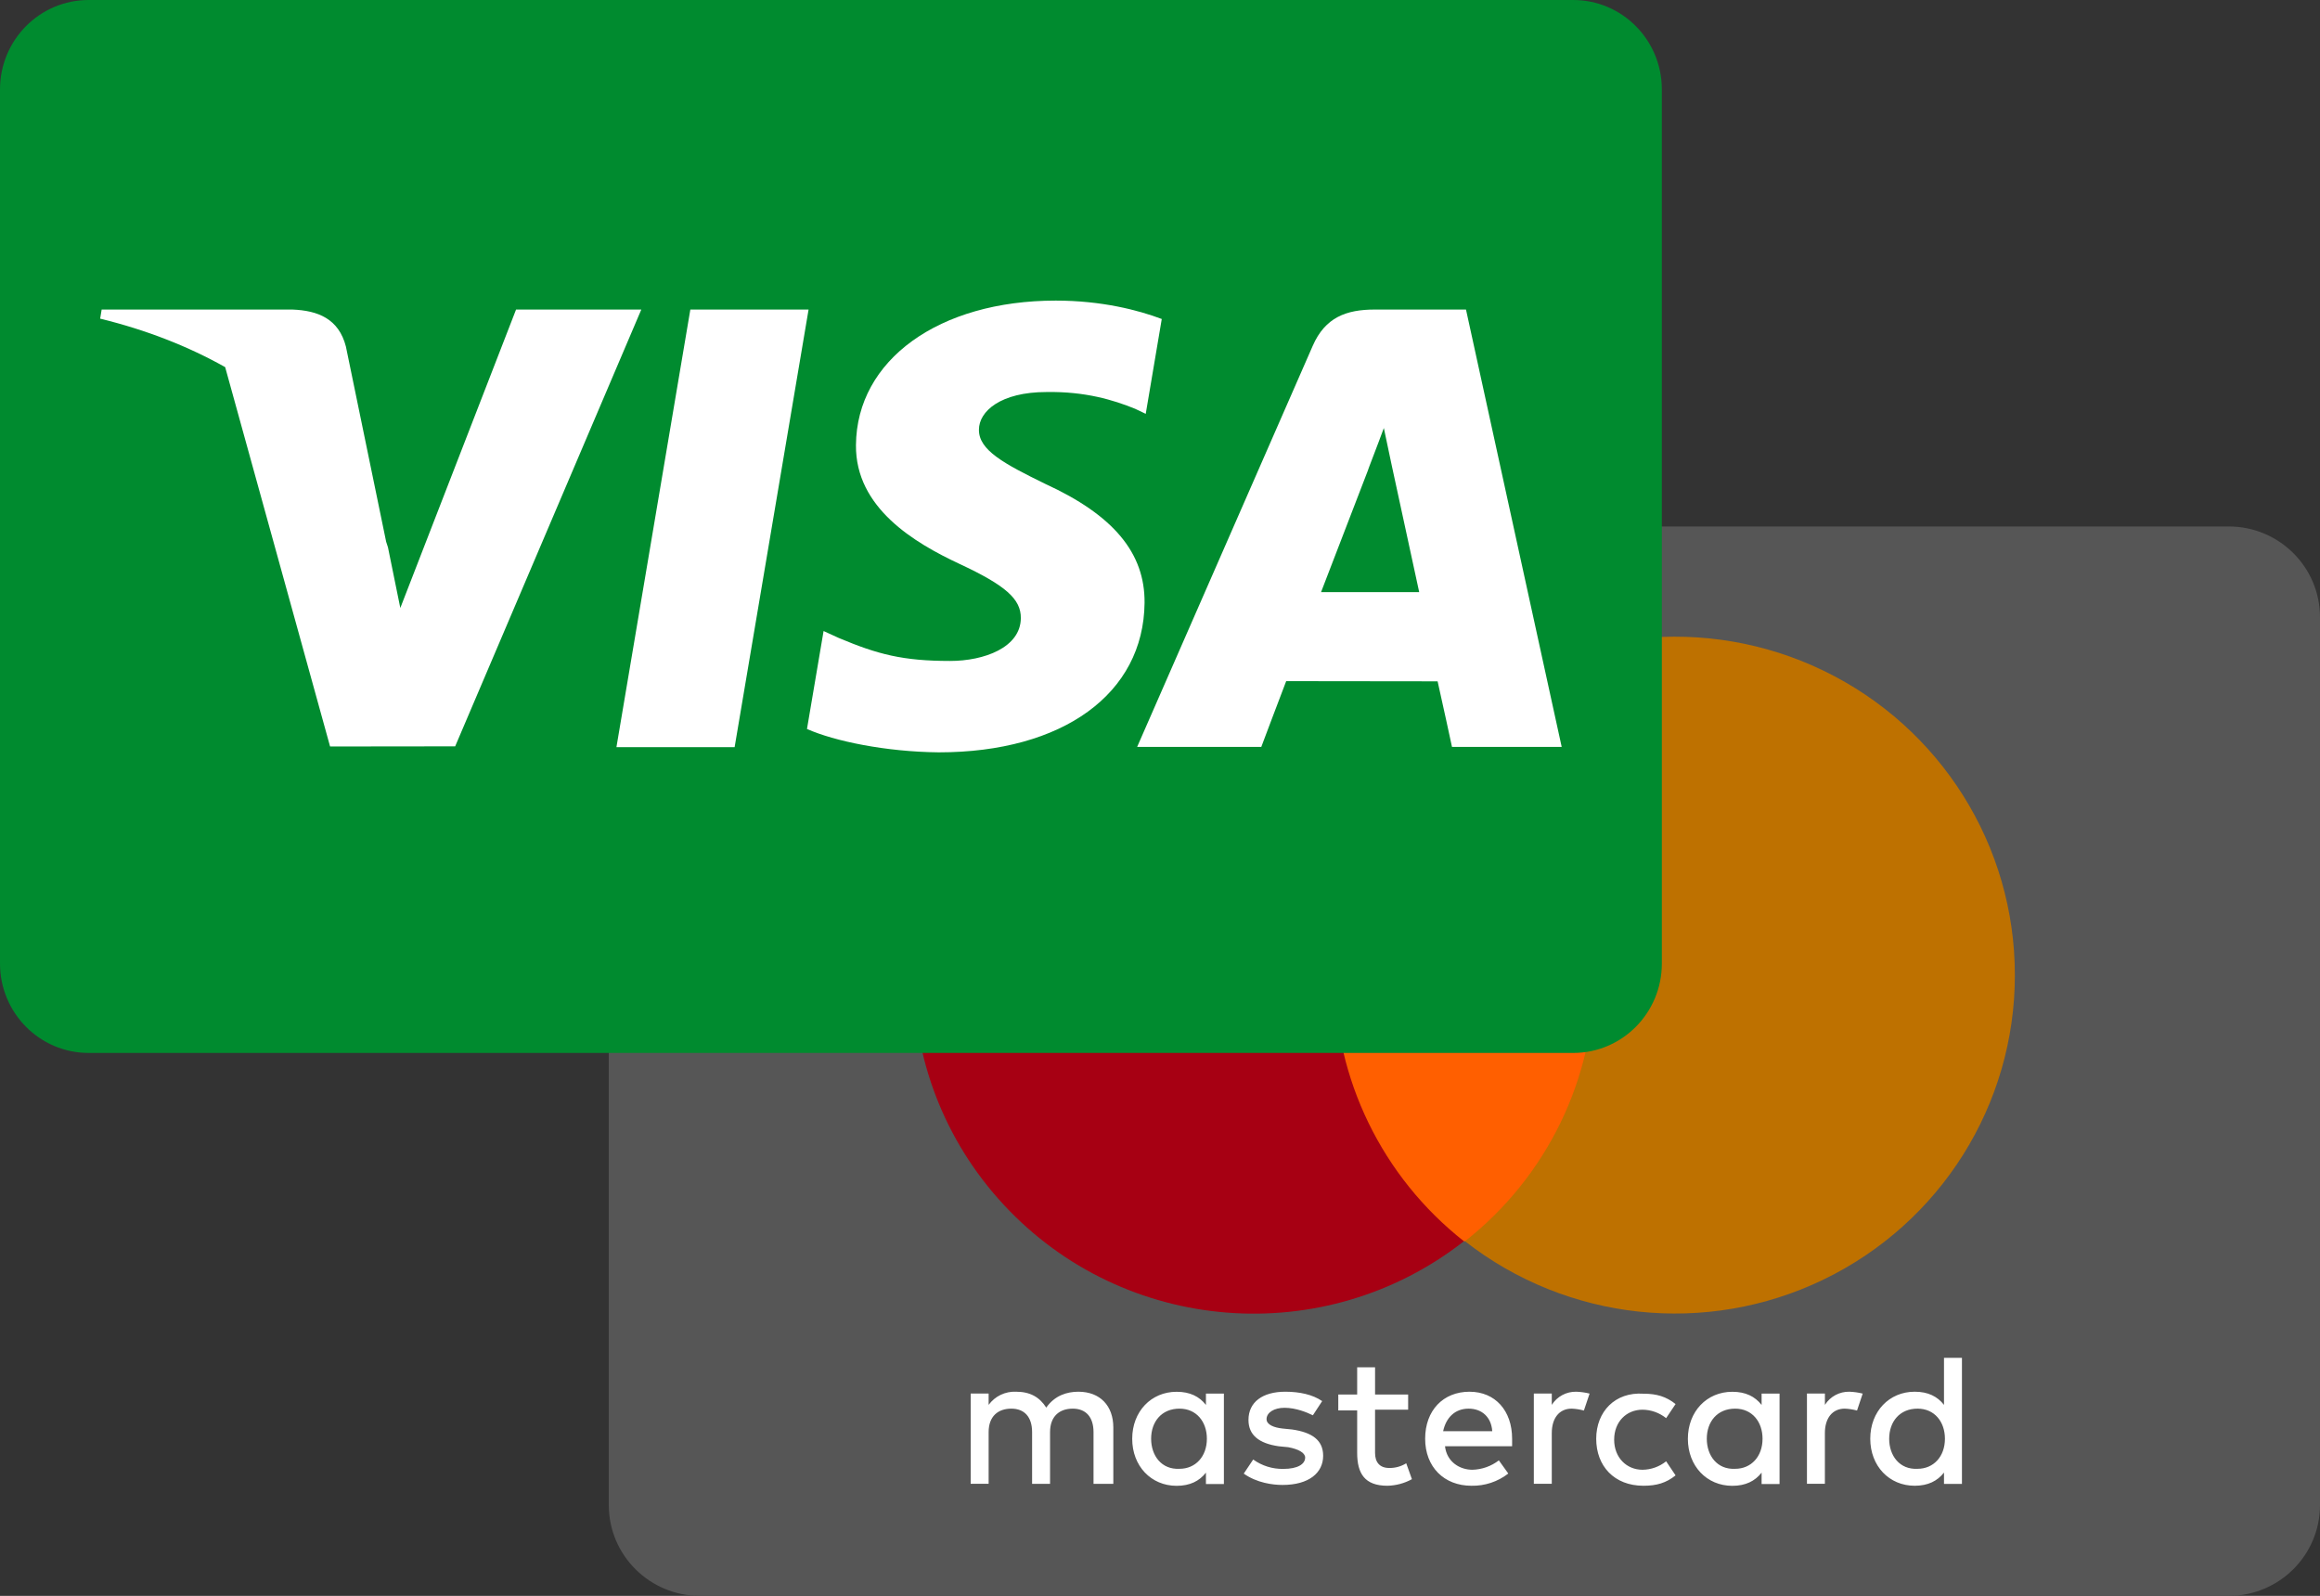 <svg width="141" height="97" viewBox="0 0 141 97" fill="none" xmlns="http://www.w3.org/2000/svg">
<rect x="0" y="0" width="141" height="97" fill="#333333" stroke="none"/>
<path d="M135.453 32H42.547C39.483 32 37 34.471 37 37.52V91.48C37 94.528 39.483 97 42.547 97H135.453C138.517 97 141 94.528 141 91.48V37.52C141 34.471 138.517 32 135.453 32Z" fill="#565656"/>
<path d="M67.663 90.192V86.763C67.663 85.448 66.859 84.591 65.539 84.591C64.846 84.591 64.104 84.82 63.587 85.557C63.184 84.927 62.616 84.591 61.749 84.591C61.095 84.562 60.47 84.863 60.085 85.391V84.701H58.994V90.188H60.085V87.049C60.085 86.082 60.659 85.62 61.464 85.62C62.268 85.62 62.727 86.135 62.727 87.049V90.192H63.818V87.049C63.818 86.082 64.392 85.62 65.197 85.62C66.001 85.62 66.46 86.135 66.46 87.049V90.192H67.663ZM85.582 84.762H83.571V83.106H82.483V84.762H81.335V85.728H82.483V88.306C82.483 89.563 82.942 90.307 84.32 90.307C84.842 90.296 85.354 90.159 85.811 89.907L85.465 88.941C85.156 89.133 84.796 89.233 84.431 89.226C83.857 89.226 83.57 88.883 83.57 88.311V85.684H85.581V84.769L85.582 84.762ZM95.804 84.591C95.2 84.577 94.632 84.881 94.311 85.391V84.701H93.22V90.188H94.311V87.106C94.311 86.192 94.77 85.62 95.517 85.62C95.769 85.63 96.02 85.669 96.263 85.735L96.609 84.705C96.345 84.639 96.076 84.601 95.804 84.591ZM80.356 85.162C79.781 84.762 78.977 84.591 78.116 84.591C76.738 84.591 75.877 85.22 75.877 86.306C75.877 87.221 76.509 87.734 77.714 87.907L78.288 87.963C78.92 88.078 79.322 88.307 79.322 88.593C79.322 88.993 78.863 89.283 78.001 89.283C77.342 89.296 76.697 89.096 76.164 88.712L75.59 89.569C76.394 90.14 77.37 90.258 77.947 90.258C79.555 90.258 80.416 89.516 80.416 88.487C80.416 87.52 79.723 87.058 78.521 86.886L77.947 86.829C77.43 86.772 76.976 86.6 76.976 86.258C76.976 85.858 77.435 85.568 78.067 85.568C78.761 85.568 79.446 85.853 79.791 86.025L80.356 85.162ZM97.011 87.449C97.011 89.105 98.102 90.307 99.882 90.307C100.687 90.307 101.261 90.136 101.835 89.677L101.261 88.82C100.854 89.148 100.349 89.329 99.826 89.335C98.855 89.335 98.102 88.593 98.102 87.507C98.102 86.421 98.845 85.684 99.826 85.684C100.349 85.689 100.854 85.871 101.261 86.198L101.835 85.341C101.261 84.885 100.687 84.712 99.882 84.712C98.159 84.597 97.011 85.798 97.011 87.456V87.449ZM89.315 84.591C87.706 84.591 86.615 85.733 86.615 87.449C86.615 89.164 87.763 90.307 89.428 90.307C90.239 90.324 91.03 90.061 91.668 89.564L91.094 88.764C90.632 89.12 90.069 89.32 89.485 89.335C88.739 89.335 87.935 88.878 87.821 87.907H91.9V87.45C91.9 85.735 90.865 84.592 89.315 84.592V84.591ZM89.258 85.62C90.062 85.62 90.636 86.135 90.693 86.992H87.708C87.879 86.192 88.401 85.62 89.258 85.62ZM74.383 87.449V84.705H73.292V85.395C72.89 84.88 72.321 84.595 71.511 84.595C69.961 84.595 68.811 85.795 68.811 87.453C68.811 89.11 69.96 90.311 71.511 90.311C72.316 90.311 72.89 90.025 73.292 89.51V90.201H74.383V87.449ZM69.961 87.449C69.961 86.419 70.593 85.62 71.685 85.62C72.719 85.62 73.349 86.421 73.349 87.449C73.349 88.535 72.655 89.277 71.685 89.277C70.593 89.334 69.961 88.477 69.961 87.449ZM112.404 84.591C111.799 84.577 111.232 84.881 110.911 85.391V84.701H109.819V90.188H110.909V87.106C110.909 86.192 111.368 85.62 112.116 85.62C112.368 85.63 112.618 85.669 112.862 85.735L113.207 84.705C112.944 84.639 112.674 84.601 112.403 84.591H112.404ZM108.154 87.449V84.705H107.063V85.395C106.661 84.88 106.092 84.595 105.282 84.595C103.732 84.595 102.582 85.795 102.582 87.453C102.582 89.11 103.731 90.311 105.282 90.311C106.086 90.311 106.661 90.025 107.063 89.51V90.201H108.154V87.449ZM103.732 87.449C103.732 86.419 104.364 85.62 105.456 85.62C106.49 85.62 107.12 86.421 107.12 87.449C107.12 88.535 106.426 89.277 105.456 89.277C104.364 89.334 103.732 88.477 103.732 87.449ZM119.239 87.449V82.533H118.148V85.391C117.746 84.876 117.177 84.591 116.367 84.591C114.817 84.591 113.667 85.791 113.667 87.449C113.667 89.106 114.816 90.307 116.367 90.307C117.171 90.307 117.746 90.021 118.148 89.506V90.196H119.239V87.449ZM114.817 87.449C114.817 86.419 115.449 85.62 116.541 85.62C117.575 85.62 118.205 86.421 118.205 87.449C118.205 88.535 117.511 89.277 116.541 89.277C115.448 89.335 114.816 88.478 114.816 87.449H114.817Z" fill="white"/>
<path d="M99.022 43.094H79.092V75.445H99.022V43.094Z" fill="#FF5F00"/>
<path d="M81.103 59.27C81.104 52.965 84.002 47.006 88.971 43.094C80.495 36.462 68.32 37.426 61.004 45.309C53.688 53.192 53.688 65.347 61.004 73.23C68.32 81.114 80.495 82.078 88.971 75.445C84.002 71.533 81.104 65.575 81.103 59.27Z" fill="#A70013"/>
<path d="M122.455 59.27C122.461 67.142 117.948 74.327 110.834 77.77C103.72 81.213 95.255 80.31 89.036 75.445C94.006 71.534 96.904 65.575 96.904 59.27C96.904 52.964 94.006 47.005 89.036 43.094C95.255 38.229 103.72 37.326 110.834 40.769C117.948 44.212 122.461 51.397 122.455 59.27Z" fill="#BE7100"/>
<path d="M95.613 0H5.387C2.412 0 0 2.433 0 5.435V58.565C0 61.567 2.412 64 5.387 64H95.613C98.588 64 101 61.567 101 58.565V5.435C101 2.433 98.588 0 95.613 0Z" fill="#008B2F"/>
<path d="M37.464 45.415L41.956 18.815H49.142L44.647 45.415H37.464Z" fill="white"/>
<path d="M70.607 19.389C69.183 18.85 66.952 18.271 64.167 18.271C57.066 18.271 52.065 21.879 52.022 27.05C51.982 30.872 55.593 33.004 58.319 34.277C61.115 35.58 62.056 36.412 62.042 37.576C62.025 39.359 59.809 40.174 57.743 40.174C54.867 40.174 53.34 39.771 50.98 38.778L50.054 38.355L49.045 44.309C50.724 45.052 53.827 45.695 57.05 45.729C64.603 45.729 69.506 42.162 69.562 36.641C69.589 33.615 67.675 31.312 63.529 29.413C61.017 28.183 59.479 27.362 59.496 26.116C59.496 25.01 60.798 23.828 63.611 23.828C65.96 23.791 67.662 24.308 68.989 24.847L69.633 25.154L70.607 19.389Z" fill="white"/>
<path d="M89.097 18.815H83.545C81.825 18.815 80.538 19.288 79.782 21.021L69.111 45.398H76.656C76.656 45.398 77.89 42.12 78.169 41.401C78.993 41.401 86.324 41.412 87.372 41.412C87.587 42.343 88.246 45.398 88.246 45.398H94.913L89.097 18.815ZM80.288 35.991C80.882 34.459 83.151 28.555 83.151 28.555C83.108 28.626 83.741 27.015 84.104 26.017L84.589 28.31C84.589 28.31 85.965 34.66 86.253 35.991H80.288V35.991Z" fill="white"/>
<path d="M6.178 18.815L6.087 19.368C8.927 20.062 11.464 21.066 13.685 22.315L20.061 45.373L27.663 45.364L38.976 18.815H31.364L24.329 36.954L23.579 33.268C23.545 33.156 23.507 33.043 23.469 32.93L21.022 21.061C20.587 19.376 19.326 18.873 17.765 18.815H6.178Z" fill="white"/>
</svg>
